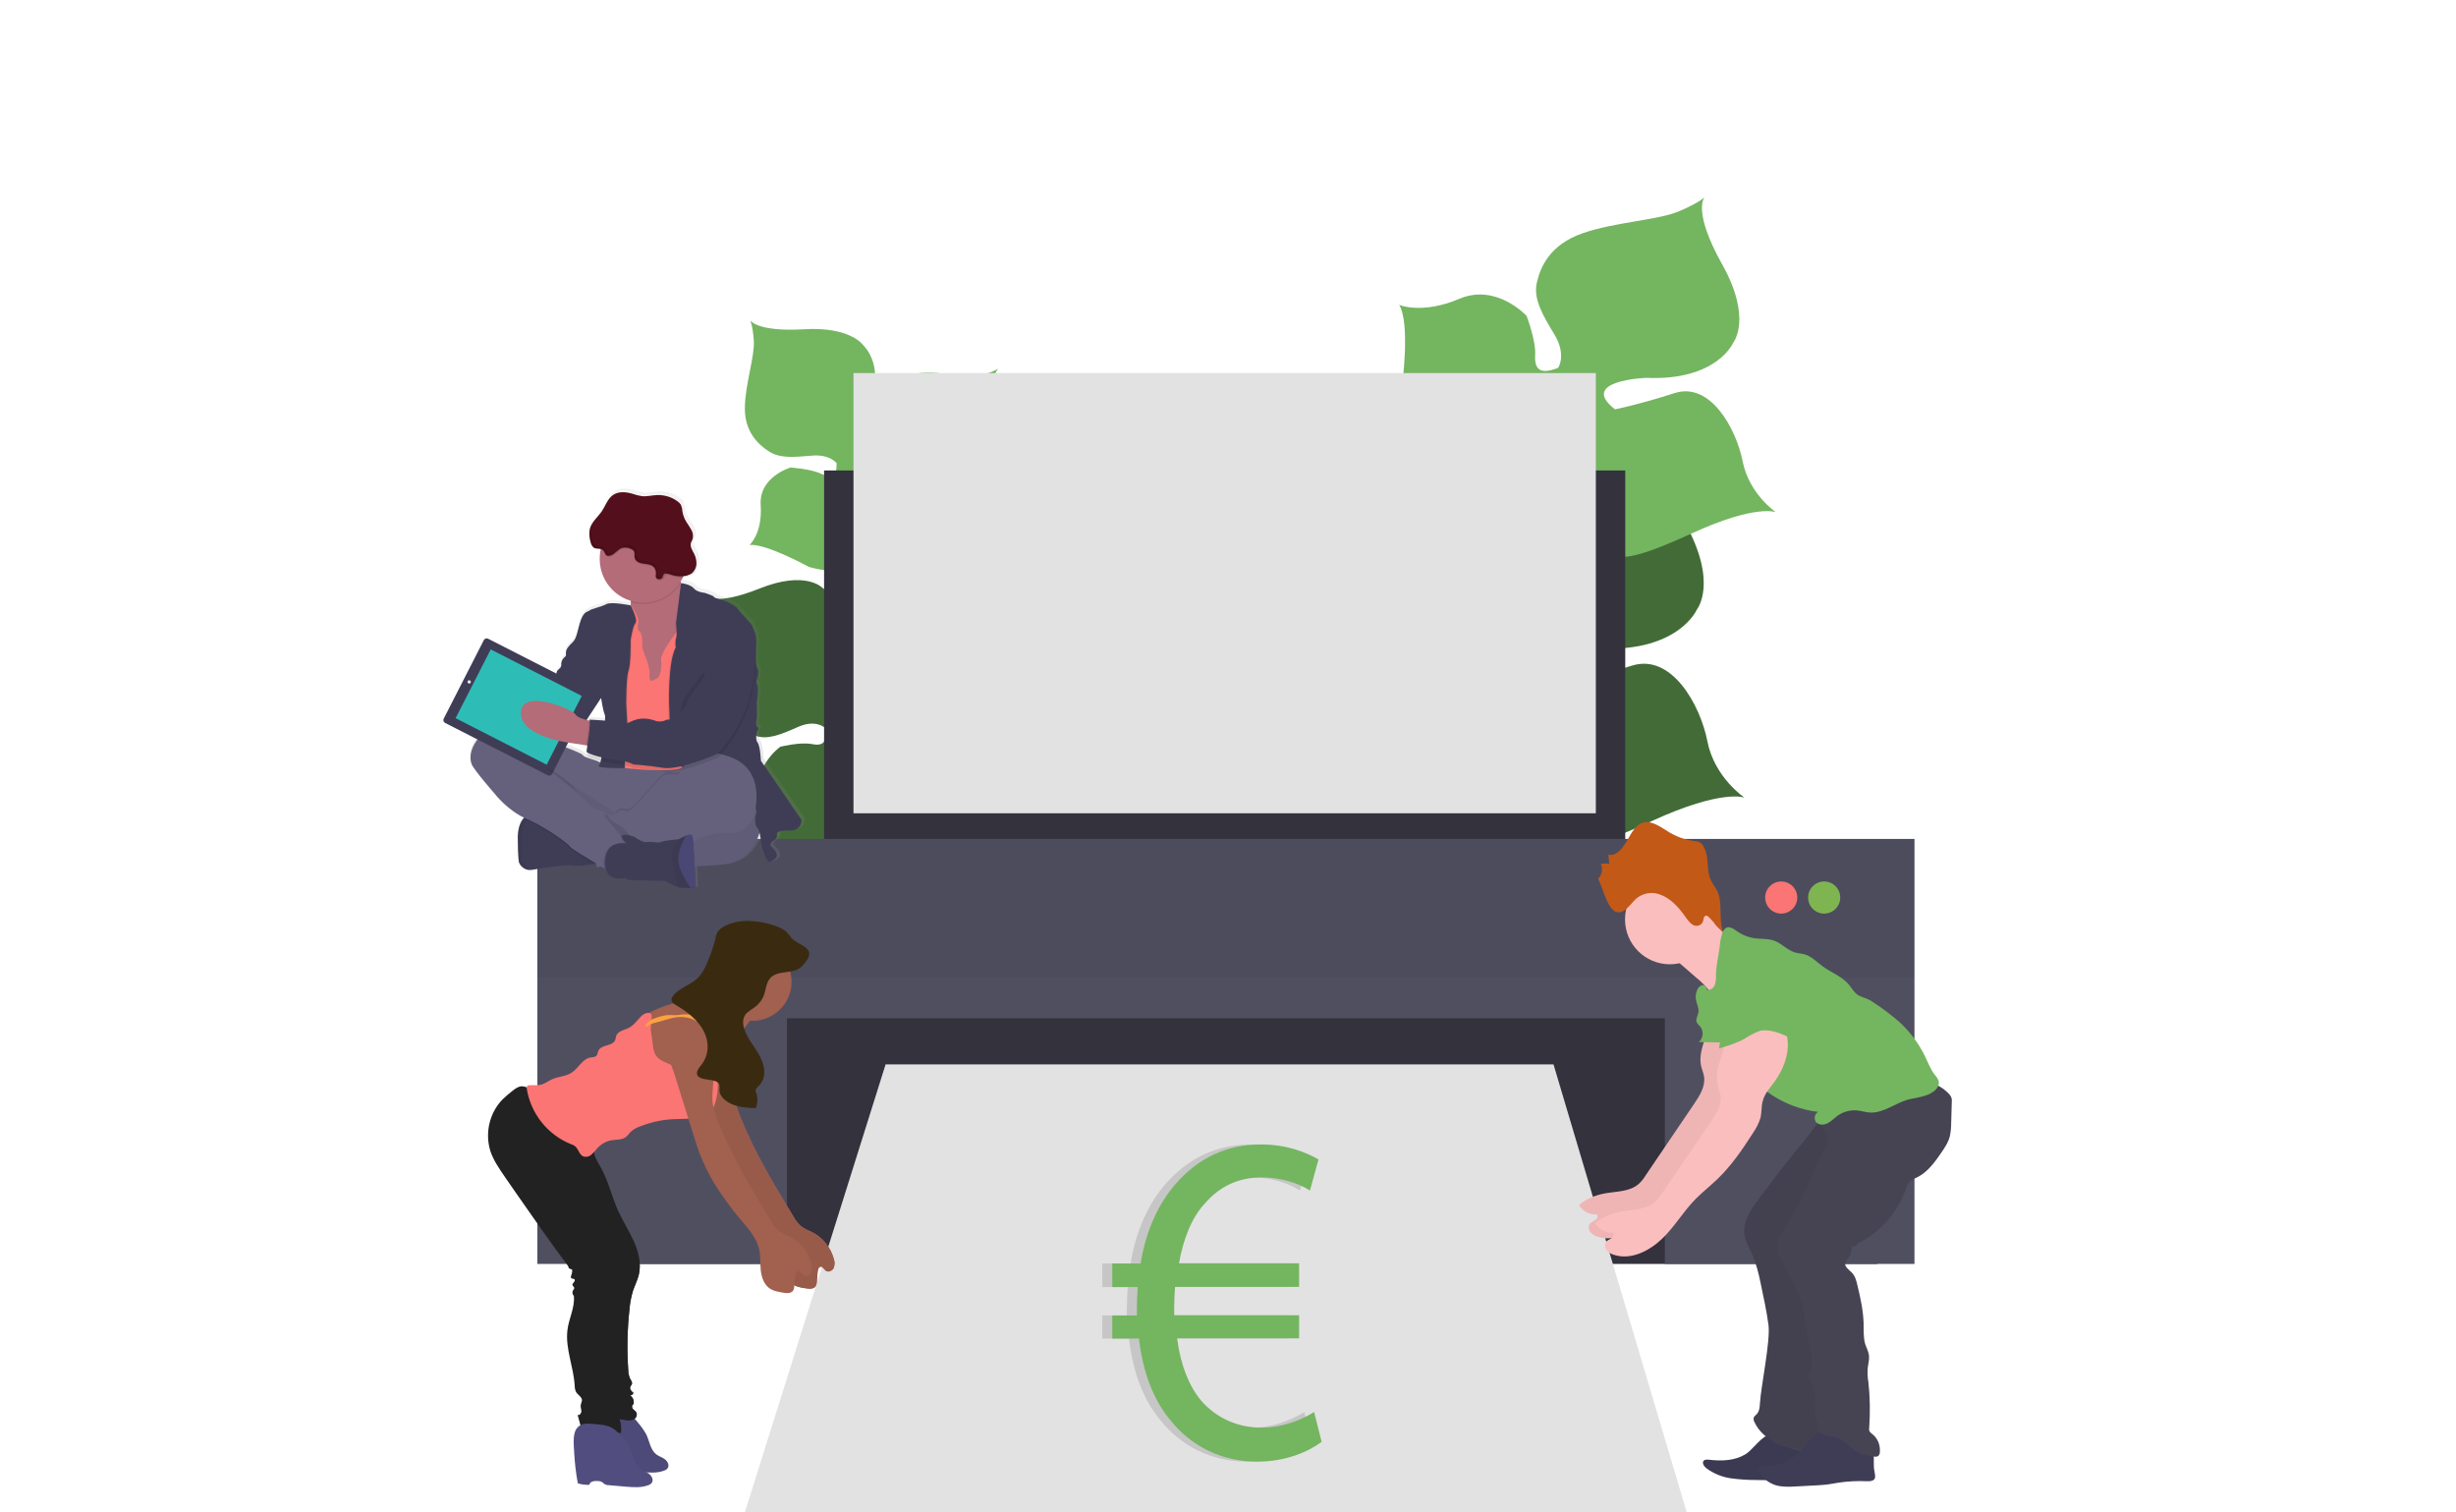<svg xmlns="http://www.w3.org/2000/svg" xmlns:xlink="http://www.w3.org/1999/xlink" id="Calque_1" x="0px" y="0px" viewBox="0 0 1177.8 725.2" style="enable-background:new 0 0 1177.8 725.2;" xml:space="preserve"><style type="text/css">	.st0{fill:#436B38;}	.st1{fill:#74B560;}	.st2{fill:#444053;}	.st3{fill:none;stroke:#444053;stroke-miterlimit:10;}	.st4{fill:#33323D;}	.st5{fill:#E2E2E2;}	.st6{fill:#504F60;}	.st7{opacity:0.1;fill:#33323D;enable-background:new    ;}	.st8{opacity:0.8;fill:#8CCF4D;enable-background:new    ;}	.st9{fill:#FA7573;}	.st10{fill:#FBBEBE;}	.st11{opacity:5.000000e-02;enable-background:new    ;}	.st12{fill:#3F3D56;}	.st13{fill:#464353;}	.st14{fill:#C35917;}	.st15{fill:url(#SVGID_1_);}	.st16{fill:#65617D;}	.st17{opacity:0.1;enable-background:new    ;}	.st18{fill:#B36C78;}	.st19{fill:#EE8E9E;}	.st20{fill:#2EBDB6;}	.st21{fill:#E6E8EC;}	.st22{fill:#530F1B;}	.st23{fill:#565387;}	.st24{opacity:0.1;}	.st25{fill:#A1616A;}	.st26{fill:#985B4A;}	.st27{fill:#514E7F;}	.st28{fill:#222222;}	.st29{fill:#A2604F;}	.st30{fill:#FAA23F;}	.st31{fill:#3A2B10;}	.st32{fill:#C6C6C6;}</style><path class="st0" d="M836.6,382.5c0,0-10.6-4.3-44.2,11.1s-37.9,13.5-46.6,11.2s-13.6-2.9-22.9-15.8c0,0-6.6-35.7-13-41.2 s-33.5,3.2-33.5,3.2s-32.5,7.5-38.7-36c0,0,4.4-32.7-1.6-42.8c0,0,12.1,5.2,32-3.2s35.9,9,35.9,9s5,13,4.5,20.8s2.7,10.7,12.2,6.9 c0,0,4.7-6.6-1.9-17.6c-6.6-11-11.3-19.1-9.5-27.7c1.8-8.5,7.2-20.4,24.2-26.3s40.2-7,51.3-11.7s13.9-7.7,13.9-7.7 s-6.8,6.9,9.3,35.9s5.8,41.6,5.8,41.6s-8.6,20.4-46.4,18.8c0,0-36.5,1.3-16.6,16.8c0,0,12.7-2.6,31.8-8.6s32.8,18.9,36.2,36.3 S836.6,382.5,836.6,382.5z"></path><path class="st0" d="M460.1,273.6c0,0-4,7.1,3.9,32.3c7.9,25.2,6.1,28,3.7,33.9s-3.3,9.3-13.2,14.8c0,0-25.8,1.4-30.3,5.5 c-4.5,4-0.8,24-0.8,24s2.3,23.6-29,24.1c0,0-22.7-6.1-30.4-2.7c0,0,4.8-8.1,0.6-22.9c-4.1-14.8,9.6-24.5,9.6-24.5s9.6-2.4,15.1-1.3 c5.4,1.1,7.8-0.9,6-8c0,0-4.3-3.9-12.6-0.2c-8.4,3.7-14.6,6.3-20.4,4.2c-5.9-2.1-13.7-6.9-16.4-19.5c-2.6-12.6-1.3-29.1-3.6-37.3 c-2.3-8.3-4.2-10.5-4.2-10.5s4.2,5.5,26.2-3.3s30-0.4,30-0.4s13.7,7.9,9.1,34.5c0,0-2.4,25.9,10.4,13.2c0,0-0.7-9.2-3.2-23.2 c-2.6-14,16.3-21.5,28.9-22.3C452,283,460.1,273.6,460.1,273.6z"></path><path class="st1" d="M851.6,245.6c0,0-9.5-3.9-39.9,10c-30.3,13.9-34.1,12.1-42,10.1s-12.2-2.6-20.6-14.2c0,0-5.9-32.2-11.7-37.2 s-30.2,2.8-30.2,2.8s-29.3,6.7-34.8-32.4c0,0,4-29.5-1.4-38.5c0,0,10.9,4.7,28.8-2.9c17.9-7.6,32.3,8.2,32.3,8.2s4.5,11.7,4.1,18.7 s2.4,9.6,11,6.2c0,0,4.2-6-1.7-15.9c-6-9.9-10.2-17.3-8.5-24.9c1.7-7.7,6.4-18.3,21.8-23.7s36.2-6.3,46.2-10.5s12.5-6.9,12.5-6.9 s-6.2,6.2,8.4,32.3s5.3,37.5,5.3,37.5s-7.7,18.4-41.8,16.9c0,0-32.8,1.2-14.9,15.1c0,0,11.5-2.3,28.6-7.8s29.5,17,32.6,32.7 S851.6,245.6,851.6,245.6z"></path><path class="st1" d="M478.7,176.8c0,0-5.3,4.9-3,28.2s0,25.2-3.5,29.5s-5.1,6.9-15.7,8.8c0,0-25-5.8-30.1-3.7s-5.7,19.9-5.7,19.9 S418,280,388,271.9c0,0-20.5-11.3-28.5-10.6c0,0,6.2-5.5,5.3-19.1c-0.9-13.6,14.3-18,14.3-18s9.7,0.6,14.7,3s7.6,1.4,7.4-5.1 c0,0-3.3-4.4-12-3.6c-8.8,0.8-15.2,1.3-20.4-2c-5.2-3.3-11.7-9.5-11.6-20.8s4.8-24.8,4.3-32.3s-1.8-9.9-1.8-9.9s2.9,5.7,25.8,4.4 c22.8-1.4,28.7,7.9,28.7,7.9s11.4,10.4,1.5,31.5c0,0-7.6,21.1,7.2,13.9c0,0,1.3-7.9,1.7-20.4c0.5-12.5,20.1-13.6,32.3-10.8 S478.7,176.8,478.7,176.8z"></path><path class="st2" d="M754.6,189.5l0.2,0.4c-20.4,25.5-21.7,65-21.8,65.3l-4.3-5C728.8,249.8,734.1,215.1,754.6,189.5z"></path><path class="st3" d="M764.3,251.7c0,0-11-23.1-1.2-38.1"></path><path class="st3" d="M742.3,179.2c0,0,0,21.2-5.8,22.8"></path><path class="st3" d="M695,206.7c0,0,23,2,33.6-9.9"></path><rect x="395.2" y="225.6" class="st4" width="384.2" height="193.9"></rect><rect x="275.5" y="478.4" class="st4" width="624.8" height="127.7"></rect><polygon class="st5" points="424.7,510.4 745,510.4 808.9,725.2 357.2,725.2 "></polygon><polygon class="st6" points="257.7,402.3 257.7,468.6 257.7,482.6 257.7,606.1 377.4,606.1 377.4,488.3 798.4,488.3 798.4,606.1  918.1,606.1 918.1,482.6 918.1,468.6 918.1,402.3 "></polygon><rect x="257.7" y="402.3" class="st7" width="660.4" height="66.3"></rect><circle class="st8" cx="874.8" cy="430.4" r="7.7"></circle><circle class="st9" cx="854.2" cy="430.4" r="7.7"></circle><rect x="409.3" y="178.9" class="st5" width="356" height="211.1"></rect><path class="st10" d="M819.4,487.1c0.8,8.2-5.4,16.1-3.6,24.1c0.4,1.7,1.1,3.3,1.4,5c0.7,4.8-2.1,9.2-4.8,13.2l-23.2,34.2 c-0.9,1.5-2,2.9-3.3,4.1c-4.5,4-11.1,3.5-16.9,4.7c-4.1,0.8-8,2.5-11.3,5c-0.3,0.2-0.4,0.7-0.2,1c2,2.7,5.1,4.2,8.4,4 c0.6,0.8,0,2-0.8,2.6c-1.2,0.9-3,1.1-3.2,3.2c-0.1,0.7,0.1,1.5,0.4,2.1c0.9,1.4,2.4,2.4,4.1,2.8c8,2.5,16.7-1.9,22.8-7.7 s10.3-13.3,16.2-19.3c3.3-3.3,7-6.2,10.4-9.4c6.7-6.4,12-14.2,17-22c1.7-2.3,2.9-4.8,3.7-7.5c0.6-2.7,0.3-5.5,1.1-8.1 c0.9-3.5,3.5-6.2,5.6-9.1c4.1-5.7,6.9-12.6,6.3-19.6s-4.9-13.9-11.5-16.3c-2-0.8-4.3-1-6.4-0.4c-2.7,0.8-4.7,3.1-6.5,5.2l-4.4,5.1 c-1.1,1.1-2,2.5-2.6,3.9c-0.6,1.5-0.2,3.2,0.9,4.3"></path><path class="st11" d="M819.4,487.1c0.8,8.2-5.4,16.1-3.6,24.1c0.4,1.7,1.1,3.3,1.4,5c0.7,4.8-2.1,9.2-4.8,13.2l-23.2,34.2 c-0.9,1.5-2,2.9-3.3,4.1c-4.5,4-11.1,3.5-16.9,4.7c-4.1,0.8-8,2.5-11.3,5c-0.3,0.2-0.4,0.7-0.2,1c2,2.7,5.1,4.2,8.4,4 c0.6,0.8,0,2-0.8,2.6c-1.2,0.9-3,1.1-3.2,3.2c-0.1,0.7,0.1,1.5,0.4,2.1c0.9,1.4,2.4,2.4,4.1,2.8c8,2.5,16.7-1.9,22.8-7.7 s10.3-13.3,16.2-19.3c3.3-3.3,7-6.2,10.4-9.4c6.7-6.4,12-14.2,17-22c1.7-2.3,2.9-4.8,3.7-7.5c0.6-2.7,0.3-5.5,1.1-8.1 c0.9-3.5,3.5-6.2,5.6-9.1c4.1-5.7,6.9-12.6,6.3-19.6s-4.9-13.9-11.5-16.3c-2-0.8-4.3-1-6.4-0.4c-2.7,0.8-4.7,3.1-6.5,5.2l-4.4,5.1 c-1.1,1.1-2,2.5-2.6,3.9c-0.6,1.5-0.2,3.2,0.9,4.3"></path><path class="st12" d="M837,697.4c-5.1,3.1-11.4,3.3-17.3,2.6c-1-0.1-2.1-0.2-2.7,0.5c-0.9,1.1,0.2,2.6,1.2,3.5 c3.5,2.6,7.6,4.3,11.9,4.9c3.8,0.5,7.7,0.8,11.6,0.8c10.6,0.2,21.3,0.4,31.8-1.2c0.6,0,1.2-0.2,1.7-0.5c0.7-0.5,1.1-1.2,1.3-2 c0.7-2.7-0.7-5.7-2.8-7.5s-4.8-3-7.4-4l-9.2-3.6c-2.2-0.8-5.6-3.1-8-2.9C844.9,688.2,840.7,695.2,837,697.4z"></path><path class="st11" d="M837,697.4c-5.1,3.1-11.4,3.3-17.3,2.6c-1-0.1-2.1-0.2-2.7,0.5c-0.9,1.1,0.2,2.6,1.2,3.5 c3.5,2.6,7.6,4.3,11.9,4.9c3.8,0.5,7.7,0.8,11.6,0.8c10.6,0.2,21.3,0.4,31.8-1.2c0.6,0,1.2-0.2,1.7-0.5c0.7-0.5,1.1-1.2,1.3-2 c0.7-2.7-0.7-5.7-2.8-7.5s-4.8-3-7.4-4l-9.2-3.6c-2.2-0.8-5.6-3.1-8-2.9C844.9,688.2,840.7,695.2,837,697.4z"></path><path class="st13" d="M843.5,574.9c-3.8,5.1-7.8,11-6.9,17.3c0.5,3.4,2.4,6.4,3.8,9.6c1.8,4.3,3,8.8,3.9,13.4 c1.4,6.7,2.9,13.4,3.8,20.2c1,7.7-3.7,29.9-4.1,37.6c-0.1,1.9-0.3,3.9-1.6,5.2c-0.5,0.5-1.2,1-1.4,1.7c-0.1,0.7,0,1.4,0.3,1.9 c2.2,4.9,6.6,8.5,11.5,10.6s16.9,5.7,22.2,5.8c0.7,0.1,1.4,0,2.1-0.3c0.7-0.4,1.3-1.1,1.6-1.8c3.9-7.4,0.2-33.6,0.2-41.9 c0-7,1.7-13.8,1.4-20.8c-0.2-5.6-1.7-11-2.3-16.6c-0.9-9.1,0.8-18.2,2.5-27.2c1.3-6.9,2.6-13.8,4.2-20.6c1-4.2,2.2-8.3,4.5-12 c1.8-2.9,4.3-5.3,6.3-8c5.7-7.5,8.3-17,7.1-26.4c-0.1-0.9-13.3,3.3-14.5,3.8c-4.7,2-9.1,4.8-12.9,8.3c-3,2.9-5.5,6.8-8.1,10 c-3.8,4.6-7.5,9.2-11.2,13.9C851.7,564.1,847.5,569.5,843.5,574.9z"></path><path class="st11" d="M843.5,574.6c-3.8,5.1-7.8,11-6.9,17.3c0.5,3.4,2.4,6.4,3.8,9.6c1.8,4.3,3,8.8,3.9,13.4 c1.4,6.7,2.9,13.4,3.8,20.2c1,7.7-3.7,29.9-4.1,37.6c-0.1,1.8-0.3,3.9-1.6,5.2c-0.5,0.5-1.2,1-1.4,1.7s0,1.4,0.3,2 c2.2,4.9,6.6,8.5,11.5,10.6s16.9,4,22.2,4.2c0.7,0.1,1.4,0,2.1-0.3c0.7-0.4,1.3-1.1,1.6-1.8c3.9-7.4,0.2-31.9,0.2-40.3 c0-7,1.7-13.8,1.4-20.8c-0.2-5.6-1.7-11-2.3-16.6c-0.9-9.1,0.8-18.2,2.5-27.2c1.3-6.9,2.6-13.8,4.2-20.6c1-4.2,2.2-8.3,4.5-12 c1.8-2.9,4.3-5.3,6.3-7.9c5.7-7.5,8.3-17,7.1-26.4c-0.1-0.9-13.3,3.3-14.5,3.8c-4.7,2-9.1,4.8-12.9,8.3c-3,2.9-5.5,6.8-8.1,10 c-3.8,4.6-7.5,9.2-11.2,13.9C851.6,563.8,847.5,569.2,843.5,574.6z"></path><circle class="st10" cx="800.8" cy="440.9" r="21.5"></circle><path class="st10" d="M820.2,440c4,6.4,10.5,10.9,17.9,12.5l-1.6,5.9c-2.8,10.1-6,20.8-13.8,27.9c0.8-3.4-0.2-7.1-2.2-10.1 c-2.1-2.9-4.5-5.4-7.3-7.6l-12.4-10.8c-0.4-0.3-0.7-0.6-0.9-1c-0.3-0.8-0.3-1.6,0-2.4c1.6-4.9,6.1-8,9.7-11.3 c1.8-1.7,3.5-3.6,4.9-5.7C817,433.8,818.5,437.3,820.2,440z"></path><path class="st14" d="M771.8,414.5l-0.5-4.7c3.3,1,6.4-2.4,8.5-5.9s4-7.7,7.3-9.1c3.9-1.8,8.1,1,11.8,3.3c4.2,2.8,8.8,4.6,13.6,5.2 c0.8,0,1.5,0.2,2.2,0.4c2.4,1,3.6,4.7,4,8c0.4,3.4,0.3,6.9,1.5,9.8c0.9,2.2,2.5,3.9,3.5,6.1c2.6,5.9,0.2,14.1,2.9,19.9l-6.8-7.4 c-0.6-0.7-1.5-1.4-2.2-0.8s-0.6,1.4-0.8,2.2c-0.6,2.3-3,3-4.8,2.1c-1.7-0.9-3-2.9-4.3-4.7c-3-4.2-6.6-7.9-10.8-9.6 c-3.7-1.7-7.8-1.4-11.3,0.9c-3.1,2.1-5.4,7.1-9.2,7.3c-5.3,0.3-7.5-11.5-10-16.1c1.8-1.7,2.4-4.7,1.3-7.2 C768.3,414.3,771.7,413.7,771.8,414.5z"></path><path class="st12" d="M862.1,697.2c-4.3,3.8-9.8,5.9-15.5,5.8c-1.5,0-3.5,0.3-3.5,1.7c0,0.4,0.2,0.8,0.4,1.2c1.8,3,4.7,5.2,8,6.3 c3.1,0.9,6.4,0.8,9.7,0.6l9.5-0.5c1.8-0.1,3.6-0.2,5.3-0.4s3.7-0.6,5.6-0.9c4.6-0.7,9.2-0.9,13.8-0.7c1.2,0,2.6,0,3.4-0.9 s0.3-2.6,0.1-3.9c-0.6-2.7,0-5.6-0.5-8.4c-0.9-4.8-5.1-8.5-9.6-10.3c-4.2-1.6-11.8-3.5-15.8-0.8C868.6,689,866,693.7,862.1,697.2z"></path><path class="st13" d="M871.5,535.6c0.8,4,4.7,7,4.8,11c0.1,3.2-2.2,6-3.9,8.8c-1.6,2.9-2.9,5.9-4,9c-3.2,8.1-7.1,15.8-11.7,23.2 c-2.2,3.5-4.7,7.3-4.2,11.5c0.3,1.9,1,3.8,2,5.5l6.7,13.2c1.5,2.6,2.6,5.4,3.4,8.3c0.6,2.5,0.6,5.1,1,7.7c1,8.1,4.8,16.3,2.6,24.1 c-0.2,0.7-0.9,1.5-1.4,1c2.2,4.1,4,8.2,3.8,12.9c-0.1,2.4-0.8,5,0.1,7.3c0.5,0.9,0.9,1.9,1,2.9c0,0.7-0.3,1.3-0.4,2 c-0.2,1.9,1.5,3.4,3.3,4s3.7,0.5,5.5,1.1c3.5,1,5.9,4,8.9,6.1s6.6,3.2,10.2,3.3c0.5,0.1,1,0,1.5-0.3c0.5-0.5,0.8-1.1,0.8-1.8 c0.3-3.4-1-6.7-3.7-8.8c-0.6-0.4-1-0.8-1.3-1.4c-0.2-0.5-0.2-1.1-0.1-1.6c0.5-7.3,0.4-14.6-0.4-21.8c-0.4-2.3-0.5-4.6-0.3-6.9 c0.2-1.9,0.8-3.8,0.6-5.8s-1.2-3.7-1.8-5.5c-1-3.3-0.7-6.8-0.8-10.3c-0.2-6-1.5-11.9-2.9-17.7c-0.5-2.3-1.1-4.7-2.8-6.4 c-1.4-1.4-3.6-2.8-3.1-4.8c0.3-0.7,0.7-1.4,1.3-1.9c1.3-1.6,1.9-3.7,1.6-5.8c1.2,0.3,2.5-0.3,3-1.4c10.8-5.1,19.5-15.3,23.4-26.6 c0.2-0.8,0.6-1.6,1-2.4c1-1.4,2.7-2,4.3-2.8c4.8-2.4,8.2-7,11.3-11.5c1.8-2.6,3.6-5.3,4.3-8.3c0.4-2,0.6-4,0.6-6l0.3-10.4 c0.1-0.7,0-1.4-0.2-2c-0.3-0.6-0.6-1.2-1.1-1.7c-2.9-3.1-6.8-5.2-11-6c-2.8-0.5-5.7-0.4-8.6-0.7c-5.6-0.5-11.1-2.2-16.6-1.8 c-8.8,0.6-16.5,6.7-20.7,14.5C876.1,533.2,874.6,535.6,871.5,535.6z"></path><path class="st1" d="M822.9,467.8c0.1,1.6-0.1,3.2-0.6,4.7c-0.7,1.5-2.4,2.6-3.9,2c0.5-1-0.8-2.2-1.9-2.1c-1.1,0.2-2,1-2.5,2.1 c-0.7,1.5-1,3.2-0.7,4.8c0.3,2,1.5,4,1.2,6c-0.2,1.7-1.5,3.4-0.8,5c0.4,0.7,1,1.4,1.6,1.9c1.8,2.2,1.6,5.5-0.6,7.5l16.8,0.3 c-0.6,2.8,0.6,5.7,2.1,8.2c8.2,13.9,22.4,23.1,38.3,25c-1.6,0.9-2.1,3-1.2,4.6c0.1,0.2,0.2,0.4,0.4,0.5c1.4,1.3,3.7,1.2,5.4,0.3 s3.1-2.3,4.6-3.5c2.8-2,6.1-2.9,9.5-2.6c2.1,0.2,4.1,0.9,6.2,1c6.2,0.3,11.6-4.1,17.5-6c4.4-1.3,9.3-1.3,13-4.1 c1.6-1.2,2.9-3.1,2.4-5c-0.4-1.1-1-2.1-1.8-2.9c-2.1-2.7-3.3-6-4.8-9.1c-3-6.1-7.1-11.6-12.1-16.2c-3.8-3.3-7.8-6.4-12-9.1 c-1-0.8-2.1-1.4-3.3-2c-1.5-0.5-3-1.1-4.5-1.8c-2-1.2-3.1-3.4-4.6-5.2c-3.3-3.9-8.4-5.7-12.5-8.7c-2.8-2-5.2-4.7-8.5-5.7 c-1.6-0.5-3.3-0.5-4.9-1c-3.6-1.1-6.3-4.3-9.8-5.6c-2.8-1-5.9-0.8-8.9-1.1c-3.3-0.4-6.4-1.6-9.1-3.5c-0.9-0.7-1.9-1.3-3-1.7 c-4.5-1.4-4.9,7-5.3,9.9C824,459.2,822.9,463.5,822.9,467.8z"></path><path class="st10" d="M827.3,495.9c0.8,8.2-5.4,16.1-3.6,24.1c0.4,1.7,1.1,3.3,1.4,5c0.8,4.8-2.1,9.2-4.8,13.2L797,572.3 c-0.9,1.5-2,2.9-3.3,4.1c-4.5,4-11.1,3.5-16.9,4.7c-4.1,0.8-8,2.5-11.3,5c-0.3,0.2-0.4,0.7-0.2,1c1.9,2.7,5.1,4.2,8.4,4 c0.6,0.8,0,2-0.8,2.6c-1.2,0.9-3,1.1-3.2,3.2c-0.1,0.7,0.1,1.5,0.4,2.1c0.9,1.4,2.4,2.4,4.1,2.8c8,2.5,16.7-1.9,22.8-7.7 s10.3-13.3,16.3-19.3c3.3-3.3,7-6.2,10.3-9.4c6.7-6.4,12-14.2,17-22c1.6-2.3,2.9-4.8,3.7-7.5c0.6-2.7,0.3-5.5,1.1-8.1 c0.9-3.5,3.5-6.2,5.6-9.1c4.1-5.7,6.9-12.6,6.3-19.6s-4.9-13.9-11.5-16.3c-2-0.8-4.3-1-6.4-0.4c-2.7,0.8-4.7,3.1-6.5,5.2l-4.4,5.1 c-1.1,1.1-2,2.5-2.6,3.9c-0.6,1.5-0.2,3.2,0.9,4.3"></path><path class="st1" d="M839,462.4c-3.1,0.2-6.4,0.5-8.6,2.7c-0.9,1-1.6,2.1-2.2,3.4c-2.1,4.3-4.1,8.7-4.3,13.5 c-0.1,3.8,1,7.5,1.5,11.3c0.5,3.1-0.7,6.3-1,9.5c3.8-1.2,8.8-2.7,12.2-4.7c2.3-1.5,4.6-2.7,7.2-3.7c3.7-1.2,9.8,0.9,13.2,2.6 c0.2-2.4-1.6-6.7-1.4-9.1c0-1,0.2-2,0.5-3c0.5-1,1.1-2,1.8-2.9c2.7-4.4,2.3-10.1-1.1-14c-3.1-3.5-7.9-4.8-12.5-5.3 c-2.9-0.3-5.8-0.4-8.7-0.3"></path><linearGradient id="SVGID_1_" gradientUnits="userSpaceOnUse" x1="316.863" y1="-13.579" x2="316.863" y2="-204.419" gradientTransform="matrix(1 0 0 1 -11.09 438.58)">	<stop offset="0" style="stop-color:#808080;stop-opacity:0.25"></stop>	<stop offset="0.54" style="stop-color:#808080;stop-opacity:0.12"></stop>	<stop offset="1" style="stop-color:#808080;stop-opacity:0.1"></stop></linearGradient><path class="st15" d="M386,392.4l-19.7-28.6c0,0-0.4-7.1-1.7-8.7s-0.3-5.3-0.3-5.3s1.4-2,0.2-2.2c-1.2-0.2-0.2-4.7-0.2-4.7l-0.1-7.2 c0,0,1.1-6.9,0.2-8.5c-0.6-0.9-0.5-2.1,0.1-3c0,0,1.1-4,0-5s-0.8-7.2-0.6-12c0.3-4.9-1.9-7.6-1.9-8.4s-7.3-7.9-7.3-8.6 c0-0.6-4.6-3.3-7.4-4s-4.1-1.3-4-1.7s-4.3-1.8-4.3-1.8s-3.9-0.3-5.4-2.2s-6-2.5-6.1-2.5l-0.1-0.4c0-0.1,0-0.3-0.1-0.4 c0.4-0.6,0.7-1.2,1-1.8l0.3-0.6c1.6,0,3.2-0.5,4.5-1.4c1.3-1.1,2.1-2.7,2.2-4.4c0.1-1.7-0.3-3.4-1.1-4.9c-0.8-1.7-2-3.4-1.6-5.2 c0.2-0.8,0.6-1.5,0.9-2.2c0.4-1.5,0.1-3-0.7-4.4c-0.7-1.3-1.7-2.5-2.5-3.8c-1-1.7-1.7-3.5-2-5.4c-0.1-1-0.3-2-0.7-2.9 c-0.4-0.7-1-1.2-1.6-1.6c-2.9-2.1-6.4-3.1-9.9-3c-2.5,0.1-5,0.8-7.5,0.5c-1.5-0.3-3-0.6-4.4-1.1c-3.1-0.9-6.7-1.3-9.4,0.5 s-3.8,5.2-5.6,8c-1.6,2.4-4,4.4-5.2,7v-0.1c-0.3,0.6-0.5,1.2-0.7,1.9c-0.3,2-0.2,4.1,0.4,6.1c0.1,1.1,0.7,2,1.5,2.7 c0.9,0.6,2.2,0.5,3.2,0.6l-0.1,0.5c-2.2,10.7,4.1,21.4,14.6,24.5c0,0.2,0,0.4,0,0.6c0,0.5,0,1.1-0.1,1.6l0,0c0,0-9.3-1.9-11.8-0.6 s-7.4,2.3-8.1,3s-2.6,0.2-4.2,4.5s-1.8,8.7-4,10.8c-2.2,2-3.2,3.4-3.3,4.9c-0.1,1.5,0.3,1.8-0.5,2.3s-2,2.4-1.7,3.1 c0.3,1-0.1,2.1-1,2.8c-0.9,0.6-1.4,1.7-1.3,2.8c0,0-0.6,2-1.9,2.5s-2.1,3.5-2.1,3.5L259,333l-8.3-9.2c-1.3-1.4-3.5-1.5-4.9-0.2 l-4.1,3.7c-1.6,0.4-3,1.2-4.1,2.4c-0.9,0.9-1.6,2-2.1,3.1l-2.2,2c-1.4,1.8-1.7,4.2-0.6,6.2l5.3,5.9l0,0c-1.9,0.2-3.7,0.9-5.1,2.1 c-7.9,7-8,13.4-6.8,16.4s11.2,14.2,11.2,14.2s5.8,7.6,14.3,11.6l0,0l-0.1,0.1c-0.2,0.2-0.3,0.4-0.5,0.6l-0.1,0.2l-0.1,0.2l-0.1,0.2 c0,0.1-0.1,0.1-0.1,0.2l-0.2,0.3c0,0.1-0.1,0.1-0.1,0.2c-0.1,0.1-0.1,0.2-0.2,0.4c0,0,0,0.1-0.1,0.1c-0.1,0.2-0.2,0.3-0.2,0.5 l-0.1,0.2c0,0.1-0.1,0.2-0.1,0.4c0,0.1-0.1,0.2-0.1,0.2l-0.1,0.4c0,0.1-0.1,0.2-0.1,0.3c0,0.1-0.1,0.3-0.1,0.4s0,0.2-0.1,0.2 c0,0.1-0.1,0.4-0.1,0.7c0,0.1,0,0.2,0,0.3c0,0.1,0,0.3-0.1,0.5c0,0.2,0,0.2,0,0.3l-0.1,0.5v0.4c0,0.2,0,0.3,0,0.5s0,0.2,0,0.3 c0,0.3,0,0.6,0,0.9c-0.2,10.8,0.5,12.3,0.5,12.3c0.8,2,2.7,3.4,4.9,3.7c0.5,0,1.1,0,1.6-0.1c4.8-0.8,16-2.8,20-2 c2.4,0.4,6.8-0.2,9.9-0.8l0.8-0.2l0.6,1.8l1.8-0.5l1.5,0.9l1,0.6c1.8,6.2,9.2,4.1,9.2,4.1l1.8,1l17.8,0.5c2,1.2,4.1,2.2,6.3,3 c0.3,0.1,0.6,0.2,0.9,0.2c1.7,0.1,3.3,0.2,5,0.1c1.4,0,2.4-0.1,2.4-0.1s-0.2-4.8-0.4-10.2c5.5-0.1,11-0.6,16.5-1.4 c9.5-1.7,13.5-10.3,14.9-14.9c0.4,1.9,0.7,3.8,0.9,5.7c0.4,1.7,0.9,3.4,1.5,5c0.5,1.3,1.2,2.5,2,3.7c7-2.4,2.8-6,1.3-7.5 s1-2.9,1-2.9s1.9-1.3,1.8-2.5s-0.3-2.5,6-2.4C386.4,397.6,386,392.4,386,392.4z M288.7,333.7c0.1,0.5,1,6.2,1.7,7.7 c0.2,1,0.3,2,0.2,3c-3.7-0.3-7.6-0.5-7.6-0.5c0.1,0.1,0.2,0.3,0.2,0.5l-0.6-0.1l-0.8-0.2L288.7,333.7L288.7,333.7z M275.1,355.2 l6.4,1l0.5,0.1c-0.2,1-0.3,2-0.3,3c0,0.1,0.1,0.2,0.4,0.3c-0.1,0.5-0.1,1-0.1,1.5c0.1,0.5,3.1,1.6,6.5,2.5c0,0.2-0.1,0.4-0.1,0.5 l0,0c-3-1.6-7.8-2.3-8.4-3.5s-16.9-6.9-16.9-6.9l-1.6-0.8l4.3,0.8l1.2-0.1C269.7,354.4,272.4,354.9,275.1,355.2z"></path><path class="st16" d="M365,396.4c0,0-2.5,15.4-15.5,17.7c-13,2.3-56.3,1.8-56.3,1.8s-24.8-3.6-33.7-24.5c-8.9-20.9-14.7-29.2-7-29.6 c7.7-0.4,49.1,14,51.4,14.2C306.3,376.2,367.3,344.2,365,396.4z"></path><path class="st11" d="M365,396.4c0,0-2.5,15.4-15.5,17.7c-13,2.3-56.3,1.8-56.3,1.8s-24.8-3.6-33.7-24.5c-8.9-20.9-14.7-29.2-7-29.6 c7.7-0.4,49.1,14,51.4,14.2C306.3,376.2,367.3,344.2,365,396.4z"></path><path class="st12" d="M248.9,413.6c0.8,2,2.7,3.4,4.8,3.6c0.5,0,1.1,0,1.6-0.1c4.8-0.8,15.9-2.7,19.8-2c2.4,0.4,6.7-0.2,9.8-0.8 c2.1-0.4,3.6-0.8,3.6-0.8s-3.7-12.2-4.1-12.5c-0.4-0.4-16.5-10-16.5-10l-12.7-0.9l0,0c-1.7,0.3-3.2,1.2-4.3,2.5 c-1.3,1.6-2.5,4.3-2.6,8.6C248.3,412,248.9,413.6,248.9,413.6z"></path><path class="st11" d="M248.9,413.6c0.8,2,2.7,3.4,4.8,3.6c-1.2-1.6-2.4-3.3-3.4-5l0.1-8.9c-0.5-4.9,1.3-9.8,5-13.1l0,0 c0,0-6.7,0.5-6.9,11.1S248.9,413.6,248.9,413.6z"></path><path class="st17" d="M303.8,394.2l11.8-9.2l18.5-18.3l-5-0.2c-0.8,0.5-2.9,2-2.9,3.8c-0.1,2.2-5,0.2-7.6,1.4 c-2.6,1.3-15.1,17.3-17.3,17.2s-3.9-1.1-4.9,0.5l-0.1,0.1L303.8,394.2z"></path><path class="st17" d="M251,392.7c0.4,0.2,0.9,0.4,1.3,0.6c9,3.8,20,11.9,20.8,13.3c0.5,0.9,6.9,4.8,11.9,7.7 c2.1-0.4,3.6-0.8,3.6-0.8s-3.7-12.2-4.1-12.5c-0.4-0.4-16.5-10-16.5-10l-12.7-0.9l0,0C253.6,390.4,252.1,391.3,251,392.7z"></path><path class="st16" d="M226.2,366.5c1.2,2.9,11.1,14.2,11.1,14.2s6.3,8.2,15.3,12s20,11.9,20.8,13.3c0.5,0.9,7.7,5.2,12.7,8.2 l1.1,0.7l2.5,1.5l1.3,0.8c0,0,3.1-2.5,6.1-4.9c3-2.5,6-4.9,6-5s1.3-3.4,1-3.6s-0.8-1.4-1.9-2.8c-1.2-1.6-2.8-2.9-4.6-3.8 c-2.7-1.4-4.8-3.6-6-6.3c0,0-0.4-0.3-1-0.7c-1.2-0.9-2.6-1.5-4.1-1.8c-2-0.2-5.8-4.4-5.8-4.4c-1.5-1-2.7-2.2-3.6-3.7 c-1-2-15.1-11.7-16.4-12.6l34.3,22.1l8.2,5.3l11.8-9.2l18.5-18.3l-6.1-0.3c-9-0.4-25-1-27-0.5c-1.6,0.4-3.3,0.5-5,0.3 c0,0-4.6,0.2-7.6-1.4s-7.8-2.3-8.3-3.5s-16.7-6.8-16.7-6.8s-22-11.7-29.9-4.8S225,363.6,226.2,366.5z"></path><path class="st18" d="M297.1,299.5l2.8,9.4l3.7,21.2L317,331l3.8-6.4l3.9-6.4c0,0,2.4-8.6,4.2-16.8c1.5-7.3,2.5-14.5,0.9-15.2 c-1.5-0.7-2.5-3.2-3.1-5.8c-0.1-0.3-0.1-0.7-0.2-1c-0.4-2.2-0.7-4.5-0.9-6.8c0,0-28.1-1.5-24.2,10.1c0.7,2,1.1,4.1,1.1,6.2 c0,0.5,0,1.1-0.1,1.6C302,294,300.1,297.3,297.1,299.5z"></path><path class="st9" d="M291.3,297.9l1,16l2.3,13.6l2.6,6.3l2.3,34.5c0,0,22,2.5,27.4,0c0.4-0.2,0.7-0.4,1-0.8 c6.5-9.8,4.4-38.1,4.4-38.1l2.5-18.3l-1.6-9.5l-4-0.4l-3.1-0.3c0,0-0.7,0.8-1.7,2.2c-2.7,3.6-7.7,10.6-7.4,13.5 c0.5,4-0.5,8.1-2.1,8.8c-1.6,0.6-2.8,1.7-3.1,0.6c-0.4-0.9-0.5-1.9-0.3-2.9c0.3-1.6-1.2-6.3-1.2-6.3s-2.5-5.6-2.3-7.9 s-0.3-5.1-1-5.8s-1.7-1.3-0.9-4.2c0.8-2.9-3.6-8.6-3.6-8.6L291.3,297.9z"></path><path class="st17" d="M320.4,337.8l0.9,27.3l5.3,2.9c0.4-0.2,0.7-0.4,1-0.8c6.5-9.8,4.4-38.1,4.4-38.1l2.5-18.3l-1.6-9.5l-4-0.4 c1.5-7.3,2.5-14.4,0.9-15.2c-1.5-0.7-2.5-3.2-3.1-5.8l0,0l-2.9,19.3c0,0,0.2,1.7,0.3,3.5c0.1,1.1,0,2.3-0.2,3.4 c-0.4,1.5-0.4,3.1-0.2,4.6c-1.6,2.9-2.5,8.3-2.9,13.5C320.2,331.3,320.4,337.8,320.4,337.8z"></path><path class="st12" d="M326.6,279.6c0,0,4.6,0.6,6.1,2.5s5.3,2.2,5.3,2.2s4.4,1.5,4.3,1.8c-0.1,0.4,1.3,0.9,4,1.6s7.3,3.4,7.3,4 s7.2,7.8,7.2,8.5s2.2,3.5,1.9,8.3c-0.3,4.8-0.5,11,0.5,12s0,4.9,0,4.9c-0.6,0.9-0.6,2-0.1,2.9c0.9,1.6-0.2,8.5-0.2,8.5l0.1,7.1 c0,0-1,4.5,0.2,4.7s-0.2,2.2-0.2,2.2s-1,3.6,0.3,5.3c1.3,1.6,1.6,8.7,1.6,8.7l19.5,28.4c0,0,0.3,5.2-5.9,5.1 c-6.2-0.1-6.1,1.2-5.9,2.4s-1.7,2.5-1.7,2.5s-2.5,1.3-1,2.8s5.7,5.1-1.3,7.5c-0.8-1.1-1.5-2.4-2-3.7c-0.6-1.6-1.1-3.3-1.5-4.9 c0,0-0.6-7-1.9-7.9s-1.1-5.3-1.1-5.3s1.8-3.6-0.7-5s-39.6-22-39.6-22l-0.9-27.3c0,0-0.6-20.2,3.2-27c-0.3-1.5-0.2-3.1,0.2-4.6 c0.6-1.6-0.1-6.9-0.1-6.9L326.6,279.6z"></path><path class="st17" d="M302.7,290.6c0,0-9.2-1.9-11.6-0.6s-7.3,2.3-8,3s-2.5,0.2-4.2,4.5s-1.8,8.7-3.9,10.7s-3.2,3.4-3.3,4.8 c-0.1,1.5,0.3,1.8-0.5,2.3s-2,2.4-1.6,3.1s19,16.8,19,16.8s0.9,6.1,1.7,7.7c0.8,1.5-0.9,22.9-2.7,24.4s12.3,1.3,12.3,1.3 s0.6-14,1.2-14.8s-0.4-15.7-0.4-15.7s-0.1-12.8,1.1-16.2s1-14.6,1-14.6s1-6.7,2.3-8.3S302.7,290.6,302.7,290.6z"></path><path class="st12" d="M302.4,290.3c0,0-9.2-1.9-11.6-0.6s-7.3,2.3-8,3s-2.6,0.2-4.2,4.5s-1.8,8.7-3.9,10.7s-3.2,3.4-3.3,4.8 c-0.1,1.5,0.3,1.8-0.5,2.3s-2,2.4-1.6,3.1s19,16.8,19,16.8s0.9,6.1,1.7,7.7c0.8,1.5-0.9,22.9-2.8,24.4s12.3,1.3,12.3,1.3 s0.6-14,1.2-14.8s-0.4-15.7-0.4-15.7s-0.1-12.8,1.1-16.2s1-14.6,1-14.6s1-6.7,2.3-8.3S302.4,290.3,302.4,290.3z"></path><path class="st17" d="M301.5,282.6c0.7,2,1.1,4.1,1.1,6.2c9.2,2.7,19.1-1.2,24-9.5c-0.4-2.2-0.7-4.5-0.9-6.8 C325.6,272.4,297.5,271,301.5,282.6z"></path><path class="st18" d="M287.6,268.1c0,11.6,9.4,20.9,20.9,20.9s20.9-9.4,20.9-20.9s-9.4-20.9-20.9-20.9c-9.9,0-18.4,6.9-20.5,16.6 C287.7,265.2,287.6,266.7,287.6,268.1z"></path><path class="st12" d="M274.1,316.6l-5,1.5c0.3,1-0.1,2.1-1,2.7s-1.4,1.7-1.3,2.7c0,0-0.5,2-1.8,2.5s-2.1,3.5-2.1,3.5l-4.2,4.8 c0,0-1.6,1.3-1.3,1.9s-1.6,0.8-1.6,0.8l1,16.3l8.7,1.6l5.4-0.5l4.4-1.6l3.8-2.3l1.7-4.5l7.7-11.7L274.1,316.6z"></path><path class="st19" d="M257.1,338.4c0,0-11.1-16.1-19.5-7.4c-8.3,8.7,3.4,22.8,6.1,22.3c2.7-0.5,15.8-1.2,15.8-1.2L257.1,338.4z"></path><path class="st12" d="M234.1,306.3l49.2,25.1c0.8,0.4,1.1,1.3,0.7,2.1l-19.2,37.6c-0.4,0.8-1.3,1.1-2.1,0.7l-49.2-25.1 c-0.8-0.4-1.1-1.3-0.7-2.1L232,307C232.4,306.2,233.3,305.9,234.1,306.3z"></path><rect x="230" y="314.5" transform="matrix(0.455 -0.891 0.891 0.455 -166.375 406.222)" class="st20" width="37" height="49"></rect><circle class="st21" cx="225" cy="327" r="0.8"></circle><circle class="st21" cx="272.2" cy="351.2" r="1.3"></circle><path class="st18" d="M249.8,341.8c-0.1,12.1,24.8,14.6,24.8,14.6l6.4,1l2.9,0.5l1.2-11.8c0,0-1.3-0.2-2.9-0.6 c-2.4-0.6-5.5-1.5-6.2-2.9C274.9,340.3,249.9,329.7,249.8,341.8z"></path><path class="st17" d="M288,263.8c0.6,0,1.1,0.3,1.5,0.7c0.7,0.8,0.7,2.1,1.7,2.5c0.3,0.1,0.7,0.2,1.1,0.1c2.4-0.3,3.8-3.1,6.2-3.8 c1.4-0.3,2.8-0.2,4.1,0.4c0.5,0.2,1,0.5,1.4,0.9c0.8,1,0.2,2.5,0.6,3.7c0.5,1.7,2.5,2.4,4.3,2.6s3.7,0.3,4.9,1.7 c0.8,1,1.1,2.3,0.9,3.5c-0.1,0.4-0.1,0.9,0,1.3c0.5,1.4,2.9,1.2,3.5,0.1c0.5-0.8,0.3-1.4,1.4-1.7c0.8-0.1,1.5,0.1,2.2,0.4 c1.9,0.6,3.8,0.9,5.8,0.9c4.9-10.5,0.4-22.9-10.1-27.8s-22.9-0.4-27.8,10.1C288.9,260.7,288.4,262.2,288,263.8L288,263.8z"></path><path class="st22" d="M314.5,276.8c-0.1-0.4-0.1-0.9,0-1.3c0.2-1.2-0.1-2.5-0.9-3.5c-1.2-1.3-3.1-1.5-4.9-1.7s-3.8-0.9-4.3-2.6 c-0.4-1.2,0.2-2.7-0.6-3.7c-0.4-0.4-0.8-0.7-1.4-0.9c-1.3-0.6-2.7-0.7-4.1-0.4c-2.3,0.8-3.7,3.5-6.2,3.8c-0.4,0.1-0.7,0-1.1-0.1 c-0.9-0.5-1-1.8-1.7-2.5c-1.1-1.2-3.2-0.4-4.6-1.3c-0.8-0.7-1.3-1.7-1.5-2.7c-0.6-2-0.7-4-0.4-6.1c0.8-3.4,3.8-5.7,5.8-8.6 c1.8-2.7,2.8-6.1,5.5-7.9s6.2-1.4,9.3-0.5c1.4,0.5,2.9,0.9,4.3,1.1c2.5,0.3,5-0.4,7.4-0.5c3.5-0.1,7,0.9,9.8,3 c0.6,0.4,1.2,1,1.6,1.6c0.4,0.9,0.7,1.9,0.7,2.9c0.3,1.9,0.9,3.7,1.9,5.3c0.8,1.3,1.7,2.5,2.4,3.8c0.8,1.3,1,2.9,0.7,4.3 c-0.2,0.8-0.7,1.4-0.9,2.2c-0.4,1.8,0.8,3.5,1.6,5.1c0.8,1.5,1.1,3.2,1.1,4.9c-0.1,1.7-0.9,3.3-2.2,4.4c-1.4,0.9-3,1.4-4.6,1.4 c-2,0.1-4-0.2-5.9-0.9c-0.7-0.3-1.5-0.4-2.2-0.4c-1.1,0.2-0.9,0.9-1.4,1.7C317.4,278,315,278.2,314.5,276.8z"></path><path class="st17" d="M303.3,394.7l11.8-9.2l18.5-18.3l-6.1-0.3c-0.7,0.6-1.2,1.5-1.3,2.5c-0.1,2.2-5,0.1-7.6,1.4 s-15.1,17.3-17.3,17.2s-3.9-1.1-4.9,0.4l-0.1,0.1c-0.4,0.4-0.9,0.7-1.4,0.8L303.3,394.7z"></path><path class="st16" d="M279.5,394.1l5.9,18.9l0.9,3l2.8-0.8l6.2-1.7l27.7-7.6c3.5-0.2,6.9-1.1,10-2.7c5.2-2.9,11.2-4.2,17.2-3.8 c3.7,0.3,7.7-1.2,11.1-7.5c0,0,7.7-22.6-11.7-29.1s-20.3,3.5-20.3,3.5l-0.3,0.2c-0.8,0.5-2.9,2-2.9,3.8c-0.1,2.2-5,0.2-7.6,1.4 c-2.6,1.3-15.1,17.3-17.3,17.2s-3.9-1.1-4.9,0.5l-0.1,0.1c-0.7,0.9-2.7,1.1-4.1,1.2c-0.4,0-0.8,0-1.3,0h-0.2l-1.4,0.4L279.5,394.1z"></path><path class="st17" d="M281.1,357.4l2.9,0.5l1.2-11.8c0,0-1.3-0.2-2.9-0.6C282.6,347.1,281.6,353.5,281.1,357.4z"></path><path class="st17" d="M355.8,302.3c0,0,8.5-2.5,6.4,21.6c-1.5,14.7-7.7,28.6-17.8,39.4c0,0-18.1,7.9-26.2,6.7 c-8.1-1.3-14.1-1.5-14.1-1.5c-2.6-1.3-5.4-2-8.2-2.2c-4.6-0.2-14.1-3-14.3-3.9s2.4-14.3,1.3-15.3c0,0,12.8,0.5,14.1,1.4 c1.3,0.9,3.1,0.3,4.5,0s5.6-3.9,13.9-0.7c0,0,2.8,0.3,3.9-0.5c0.9-0.4,1.9-0.5,2.9-0.2c0.7-0.2,1.4-0.6,2-1c0.3-0.4,2.5,0,2.5,0 c0.5,0.2,1.1,0,1.3-0.5v-0.1c0.3-0.7,0.7-1.4,1.3-2c0,0,2.5-13.9,7.1-19.1c0.8-0.7,1.1-1.7,1-2.7 C336.8,320.2,344.8,299.4,355.8,302.3z"></path><path class="st12" d="M355.5,300.5c0,0,8.5-2.5,6.4,21.6c-1.5,14.7-7.7,28.6-17.8,39.4c0,0-18.1,8-26.2,6.7s-14.1-1.6-14.1-1.6 c-2.6-1.3-5.4-2-8.2-2.2c-4.6-0.2-14.2-3-14.3-3.9s2.4-14.3,1.3-15.4c0,0,12.8,0.5,14.1,1.5c1.3,0.9,3.1,0.3,4.5,0s5.6-3.9,13.9-0.7 c0,0,2.8,0.3,3.9-0.5c0.9-0.4,1.9-0.5,2.9-0.2c0.7-0.2,1.4-0.6,2-1c0.3-0.4,2.5,0,2.5,0c0.5,0.2,1.1,0,1.3-0.5v-0.1 c0.3-0.7,0.7-1.4,1.3-2c0,0,2.5-13.9,7.1-19.1c0.8-0.7,1.1-1.7,1-2.6C336.6,318.4,344.6,297.6,355.5,300.5z"></path><path class="st17" d="M289.6,391.1l12.1,14.6l0.1-0.1c0.1-0.3,1.3-3.4,1-3.6s-2.4-4.8-6.6-6.7c-2.1-1-3.9-2.7-5.2-4.7L289.6,391.1z"></path><path class="st17" d="M289.7,416.4l1.3,0.8c0,0,3.1-2.5,6.1-4.9c3-2.5,6-4.9,6-5s1.3-3.4,1-3.6s-0.8-1.4-1.9-2.8 c-8.2-2.3-3,3.4-2.3,3.7c0,0-10-2.3-10.5,8.6C289.4,414.1,289.5,415.3,289.7,416.4z"></path><path class="st12" d="M299.8,421l1.7,1l17.6,0.5c2,1.2,4.1,2.2,6.2,3c0.3,0.1,0.6,0.1,0.9,0.2c1.6,0.1,3.3,0.2,4.9,0.1 c1.4,0,2.4-0.1,2.4-0.1s-0.8-22.2-1.5-24.6c-0.3-1.1-1.8-0.9-3.2-0.3c-1.1,0.4-2.2,1-3.2,1.6c0,0-7.5,0.7-8.7,1.4 c-1.2,0.6-4.6-0.4-6.7,0s-5.9-2.5-5.9-2.5c-10.2-3.4-4.5,2.9-3.7,3.2c0,0-10-2.3-10.5,8.6C289.8,423.8,299.8,421,299.8,421z"></path><path class="st23" d="M325.3,412.4c0.2,4.6,3.8,10.3,5.9,13.3c1.4,0,2.4-0.1,2.4-0.1s-0.8-22.2-1.5-24.6c-0.3-1.1-1.8-0.9-3.2-0.3 C327.1,404,325.1,408.7,325.3,412.4z"></path><path class="st17" d="M325.3,412.4c0.2,4.6,3.8,10.3,5.9,13.3c1.4,0,2.4-0.1,2.4-0.1s-0.8-22.2-1.5-24.6c-0.3-1.1-1.8-0.9-3.2-0.3 C327.1,404,325.1,408.7,325.3,412.4z"></path><path class="st11" d="M322.3,413c1.2,4.4,1.2,9.4,3.1,12.4c0.3,0.1,0.6,0.1,0.9,0.2c1.6,0.1,3.3,0.2,4.9,0.1c1.4,0,2.4-0.1,2.4-0.1 s-0.8-22.2-1.5-24.6c-0.3-1.1-1.8-0.9-3.2-0.3c-1.1,0.4-2.2,1-3.2,1.6C325.7,402.3,320.7,407.3,322.3,413z"></path><path class="st17" d="M261.5,367.9c0,0,8.8,2.8,16.2,12.9L261.5,367.9z"></path><g class="st24">	<path d="M332.6,258.3c0,0.1,0,0.1,0,0.2c-0.1,0.3-0.2,0.5-0.3,0.8C332.3,258.9,332.5,258.6,332.6,258.3z"></path>	<path d="M283.1,253.9c0.1-0.6,0.4-1.3,0.7-1.8c0,0.1-0.1,0.3-0.1,0.5c-0.3,2-0.2,4.1,0.4,6.1c0.1,1.1,0.7,2,1.5,2.7  c1.4,0.9,3.5,0.1,4.6,1.3c0.7,0.8,0.7,2.1,1.7,2.5c0.3,0.1,0.7,0.2,1.1,0.1c2.4-0.3,3.8-3.1,6.2-3.8c1.4-0.4,2.8-0.2,4.1,0.4  c0.5,0.2,1,0.5,1.4,0.9c0.8,1,0.2,2.5,0.6,3.7c0.5,1.7,2.5,2.4,4.3,2.6s3.7,0.4,4.9,1.7c0.8,1,1.1,2.3,0.9,3.5  c-0.1,0.4-0.1,0.9,0,1.3c0.5,1.4,2.9,1.2,3.5,0.1c0.5-0.8,0.3-1.4,1.4-1.7c0.8-0.1,1.5,0.1,2.2,0.4c1.9,0.6,3.9,1,5.9,0.9  c1.7,0,3.3-0.5,4.6-1.4c0.6-0.5,1.1-1.1,1.4-1.7c-0.3,1.2-1,2.3-2,3.1c-1.4,0.9-3,1.4-4.6,1.4c-2,0.1-4-0.2-5.9-0.9  c-0.7-0.3-1.5-0.4-2.2-0.4c-1.1,0.2-0.9,0.9-1.4,1.7c-0.6,1.1-3,1.3-3.5-0.1c-0.1-0.4-0.1-0.9,0-1.3c0.2-1.2-0.1-2.5-0.9-3.5  c-1.2-1.3-3.1-1.5-4.9-1.7s-3.8-0.9-4.3-2.6c-0.4-1.2,0.2-2.7-0.6-3.7c-0.4-0.4-0.8-0.7-1.4-0.9c-1.3-0.6-2.7-0.7-4.1-0.4  c-2.3,0.8-3.7,3.5-6.2,3.8c-0.4,0.1-0.7,0-1.1-0.1c-0.9-0.5-1-1.8-1.7-2.5c-1.1-1.2-3.2-0.4-4.6-1.3c-0.8-0.7-1.3-1.7-1.5-2.7  C282.8,258,282.7,255.9,283.1,253.9z"></path></g><path class="st17" d="M334,327c-1.7,2.3-3.6,4.4-5.1,6.7c-1.6,2.3-2.4,5.2-2.2,8c1.5-1.6,2.2-3.8,3.2-5.7c1.6-3.3,4.1-6.2,6.1-9.2 c0.4-0.6,2.9-4,1.6-4.1C336.7,322.5,334.6,326.2,334,327z"></path><path class="st25" d="M343,541c1.2,3.9,2.4,7.8,3.9,11.5c2.7,6.6,6.1,12.8,10.2,18.6c2.6,3.8,5.4,7.5,8.4,11.1 c3.8,4.4,8,8.9,9.3,14.5c0.8,3.3,0.5,6.7,0.8,10s1.4,6.9,4.1,8.9c1.9,1.4,4.4,1.9,6.8,2.2c1.7,0.3,3.8,0.4,4.7-1.1 c0.3-0.6,0.5-1.3,0.5-1.9l0.4-4.9c0.1-1.1,0.5-2.4,1.5-2.5s1.6,1.4,2.5,2c1.2,0.8,3,0,3.7-1.3c0.5-1.4,0.6-2.9,0.1-4.3 c-1.5-5.6-5.3-10.4-10.5-13c-1.8-0.7-3.5-1.6-5.1-2.7c-1.6-1.4-3-3.1-4-5.1c-9.3-15.3-18.6-30.6-25.2-47.3c-1.3-3-2.2-6.1-2.6-9.3 c-0.3-3.3,0.2-6.6,0.4-9.8c0.4-5.9-0.2-11.8-1.6-17.5c-0.3-1.5-0.9-2.9-1.7-4.3c-2.7-4.1-9-4.7-13-1.9c-3,2.3-4.9,5.7-5.2,9.5 c-0.3,3.3,1.6,6.8,2.6,9.8C337.1,521.9,340.1,531.4,343,541z"></path><path class="st26" d="M343,541c1.2,3.9,2.4,7.8,3.9,11.5c2.7,6.6,6.1,12.8,10.2,18.6c2.6,3.8,5.4,7.5,8.4,11.1 c3.8,4.4,8,8.9,9.3,14.5c0.8,3.3,0.5,6.7,0.8,10s1.4,6.9,4.1,8.9c1.9,1.4,4.4,1.9,6.8,2.2c1.7,0.3,3.8,0.4,4.7-1.1 c0.3-0.6,0.5-1.3,0.5-1.9l0.4-4.9c0.1-1.1,0.5-2.4,1.5-2.5s1.6,1.4,2.5,2c1.2,0.8,3,0,3.7-1.3c0.5-1.4,0.6-2.9,0.1-4.3 c-1.5-5.6-5.3-10.4-10.5-13c-1.8-0.7-3.5-1.6-5.1-2.7c-1.6-1.4-3-3.1-4-5.1c-9.3-15.3-18.6-30.6-25.2-47.3c-1.3-3-2.2-6.1-2.6-9.3 c-0.3-3.3,0.2-6.6,0.4-9.8c0.4-5.9-0.2-11.8-1.6-17.5c-0.3-1.5-0.9-2.9-1.7-4.3c-2.7-4.1-9-4.7-13-1.9c-3,2.3-4.9,5.7-5.2,9.5 c-0.3,3.3,1.6,6.8,2.6,9.8C337.1,521.9,340.1,531.4,343,541z"></path><path class="st27" d="M284.7,704.3c1.8,0.6,3.7,0.9,5.6,0.7c0.1-1.6,2.2-1.9,3.8-1.8c0.8,0,1.5,0.1,2.2,0.5c0.4,0.2,0.7,0.6,1.1,0.9 c0.7,0.4,1.4,0.6,2.2,0.6l8.1,0.7c3.6,0.3,7.4,0.6,10.8-0.7c0.7-0.2,1.3-0.6,1.7-1.2c0.9-1.3,0-3.2-1.3-4.2s-2.9-1.4-4.2-2.4 c-2.8-2.2-3.2-6.2-4.7-9.4c-1.1-2-2.4-3.9-3.9-5.6c-1.1-1.5-2.4-2.8-3.8-3.9c-3.3-2.3-7-2.3-10.8-2.6c-2.7-0.2-5.2-0.4-7.2,2 c-2.4,3-1.4,9-1.3,12.5C283.3,695,283.8,699.7,284.7,704.3z"></path><path class="st11" d="M284.7,704.3c1.8,0.6,3.7,0.9,5.6,0.7c0.1-1.6,2.2-1.9,3.8-1.8c0.8,0,1.5,0.1,2.2,0.5c0.4,0.2,0.7,0.6,1.1,0.9 c0.7,0.4,1.4,0.6,2.2,0.6l8.1,0.7c3.6,0.3,7.4,0.6,10.8-0.7c0.7-0.2,1.3-0.6,1.7-1.2c0.9-1.3,0-3.2-1.3-4.2s-2.9-1.4-4.2-2.4 c-2.8-2.2-3.2-6.2-4.7-9.4c-1.1-2-2.4-3.9-3.9-5.6c-1.1-1.5-2.4-2.8-3.8-3.9c-3.3-2.3-7-2.3-10.8-2.6c-2.7-0.2-5.2-0.4-7.2,2 c-2.4,3-1.4,9-1.3,12.5C283.3,695,283.8,699.7,284.7,704.3z"></path><path class="st13" d="M288,546.4c-2.5,0.8-3.6,3.9-3.1,6.5s2,4.8,3.3,7.1c3.6,6.5,5.2,13.9,8.2,20.6c2.3,5,5.3,9.7,7.6,14.8 s3.6,10.8,2.3,16.1c-0.7,2.6-1.9,5-2.8,7.6c-0.8,2.8-1.4,5.7-1.6,8.5c-1.1,9.8-1.3,19.8-0.6,29.7c0,1.2,0.3,2.4,0.7,3.5 c0.5,1,1.4,2,1,3c-0.2,0.4-0.5,0.7-0.7,1.1c-0.5,1.1,0.5,2.3,1.5,3.1c-0.3,0.6-0.9,1.1-1.6,1.2c1.4,0.9,2,2.6,1.6,4.2 c-0.8,0.1-0.9,1.4-0.4,2.1s1.4,1.1,1.8,1.9c0.5,1.3-0.2,2.7-1.4,3.3c-1.2,0.5-2.6,0.6-3.9,0.3c-2.2-0.3-4.4-0.8-6.5-1.4 c-2.3-0.5-3.9-2.5-3.8-4.9c-0.5-4.1-0.6-8.2-0.5-12.3c0.4-19.8,0-39.7-0.9-59.5c-0.4-8-2.8-15.8-5.8-23.1c-1.7-3.8-3.6-7.4-5.7-11 c-4.5-8.2-8.4-17.2-7.4-26.5c0.1-1,0.5-2.2,1.5-2.3c0.4,0,0.8,0,1.1,0.2c2.1,1,4,2.1,6,3.3C280.8,545.2,284.4,546.2,288,546.4z"></path><path class="st28" d="M288,546.4c-2.5,0.8-3.6,3.9-3.1,6.5s2,4.8,3.3,7.1c3.6,6.5,5.2,13.9,8.2,20.6c2.3,5,5.3,9.7,7.6,14.8 s3.6,10.8,2.3,16.1c-0.7,2.6-1.9,5-2.8,7.6c-0.8,2.8-1.4,5.7-1.6,8.5c-1.1,9.8-1.3,19.8-0.6,29.7c0,1.2,0.3,2.4,0.7,3.5 c0.5,1,1.4,2,1,3c-0.2,0.4-0.5,0.7-0.7,1.1c-0.5,1.1,0.5,2.3,1.5,3.1c-0.3,0.6-0.9,1.1-1.6,1.2c1.4,0.9,2,2.6,1.6,4.2 c-0.8,0.1-0.9,1.4-0.4,2.1s1.4,1.1,1.8,1.9c0.5,1.3-0.2,2.7-1.4,3.3c-1.2,0.5-2.6,0.6-3.9,0.3c-2.2-0.3-4.4-0.8-6.5-1.4 c-2.3-0.5-3.9-2.5-3.8-4.9c-0.5-4.1-0.6-8.2-0.5-12.3c0.4-19.8,0-39.7-0.9-59.5c-0.4-8-2.8-15.8-5.8-23.1c-1.7-3.8-3.6-7.4-5.7-11 c-4.5-8.2-8.4-17.2-7.4-26.5c0.1-1,0.5-2.2,1.5-2.3c0.4,0,0.8,0,1.1,0.2c2.1,1,4,2.1,6,3.3C280.8,545.2,284.4,546.2,288,546.4z"></path><path class="st28" d="M254.5,522.3c-1.3-0.8-2.8-1.3-4.3-1.4c-1.8,0.1-3.3,1.3-4.7,2.4c-1.6,1.3-3.2,2.6-4.7,4.1 c-6.2,6.6-8.3,16.1-5.6,24.7c1.5,4.4,4.2,8.3,6.8,12.1l5.4,7.8c8.2,11.8,16.5,23.7,25.1,35.2c0,0.6,0.4,1.1,0.9,1.3 c0.3,0.1,0.7,0.1,0.9,0.3c0.1,0.2,0.1,0.3,0.1,0.5c0,0.9-0.2,1.7-0.5,2.5c-0.1,0.3-0.2,0.6-0.1,0.9c0.3,0.7,1.5,0.3,1.8,0.9 c0.2,0.4-0.1,0.9-0.4,1.3s-0.7,0.7-0.7,1.2s0.9,1,0.9,1.6c0,0.3-0.3,0.6-0.5,0.9c-0.6,0.9-0.5,2.1,0.3,2.8c0.6,5.6-2.5,11-3.1,16.6 c-1,8.9,3,17.5,3.5,26.5c0,1,0.2,2,0.6,2.9c0.8,1.5,3,2.5,2.9,4.2c-0.2,0.7-0.4,1.4-0.6,2.1c-0.2,1,0.3,2,0.3,3s-0.9,2.2-1.8,1.8 c0.7,2.4,1.3,4.7,1.9,7.1l18.9,1.6c0.2-1.7,0.1-3.4-0.2-5.1c-0.4-1.8-1.2-3.5-1.6-5.3c-0.6-1.8-0.3-3.8,0.7-5.3 c-1,0-1.9-0.7-2.1-1.7s-0.1-2,0-2.9c0.5-4.9-1.6-9.8-1.5-14.7c0.1-3.9,1.4-7.7,2.1-11.5c1.5-8.2-0.1-17.1,3.6-24.6 c2.2-4.5,5.3-9.5,2.8-13.9c-1.2-2.2-3.4-3.6-4.8-5.7c-1.1-1.9-2-4-2.6-6.2c-2.9-9-7.6-17.4-11.8-25.9c-1.1-2.1-2-4.4-2.5-6.8 c-0.3-2.1-0.4-4.2-0.3-6.3c0-3.8-0.2-7.5-0.7-11.3c-0.1-1.6-0.6-3.2-1.4-4.7c-0.8-1.1-1.8-2-3-2.7 C268.6,528.2,261.2,525.8,254.5,522.3z"></path><path class="st27" d="M277.1,711.3c1.8,0.6,3.7,0.8,5.6,0.7c0.1-1.6,2.2-1.9,3.8-1.8c0.8,0,1.5,0.1,2.2,0.5c0.4,0.2,0.7,0.6,1.1,0.9 c0.7,0.4,1.4,0.6,2.2,0.6l8.1,0.7c3.6,0.3,7.4,0.6,10.8-0.7c0.7-0.2,1.3-0.6,1.7-1.2c0.9-1.3,0-3.2-1.3-4.2s-2.9-1.4-4.2-2.4 c-2.8-2.2-3.2-6.2-4.7-9.4c-1-2-2.4-3.9-3.9-5.6c-1.1-1.5-2.4-2.8-3.8-3.9c-3.2-2.4-7-2.3-10.8-2.7c-2.7-0.2-5.2-0.4-7.2,2 c-2.4,3-1.4,9-1.3,12.5C275.7,702,276.2,706.6,277.1,711.3z"></path><circle class="st29" cx="360.9" cy="470.8" r="18.7"></circle><path class="st29" d="M343.2,476.4c-2.7,2.3-6.5,2.5-10,2.8c-7.5,0.8-14.9,2.9-21.6,6.3c-0.9,0.4-1.8,1-2.5,1.7 c-0.6,0.8-1,1.7-1.3,2.7c-0.6,2.1-0.9,4.3-0.7,6.5c0.2,2.1,0.9,4.2,1.8,6.1c2.6,5.4,6.6,10,11.6,13.2c0.9,0.7,1.9,1.1,2.9,1.4 c2.5,0.5,4.8-0.9,7.3-1.5c2.2-0.6,4.5-0.5,6.7,0.2c2,0.7,4.2,1.9,6.2,1.1c1.3-0.7,2.3-1.8,2.8-3.2c1.9-3.6,3.6-7.3,5.1-11.1 c0.5-1.5,1.2-2.9,1.9-4.4c2.2-4.1,5.9-7.3,7.8-11.6c0.4-0.7,0.5-1.5,0.2-2.2c-0.3-0.5-0.8-0.8-1.4-1c-2.8-1.6-5.3-3.6-7.5-5.9 c-1.2-1.2-3.5-4.4-5.3-4.7C345.2,472.5,344.6,475.2,343.2,476.4z"></path><path class="st9" d="M343.7,514.4c-2.2,1-4.7,0.6-7.1,0.1c-6.1-1.3-12.2-2.5-17.8-5.2c-1.8-0.7-3.3-1.8-4.4-3.4 c-0.7-1.3-1.1-2.7-1.2-4.2l-1-7c-0.4-2.4,0.3-4.7,0.3-7.1c0.1-0.6-0.1-1.1-0.4-1.5c-0.3-0.3-0.8-0.4-1.2-0.4c-2.8,0-4.5,3-6.5,5 c-1.1,1.2-2.5,2.1-4,2.7c-1.8,0.7-4,1.3-4.8,3.1c-0.3,0.8-0.3,1.6-0.6,2.3c-1.3,3-6.6,2-8,5c-0.4,0.8-0.4,1.9-1,2.5 s-1.8,0.7-2.8,0.8c-3.9,0.6-5.8,5.2-9.1,7.3c-2.8,1.8-6.4,1.8-9.5,3.2c-1.7,0.8-3.2,2-5,2.5s-3.8,0.2-5.7,0.3 c-0.4,0-0.8,0.1-1.1,0.4c-0.2,0.4-0.3,0.8-0.2,1.2c1.9,12,10,22.2,21.3,26.7c0.6,0.2,1.3,0.5,1.8,0.9c1.7,1.3,2,4,3.9,4.9 c1.4,0.5,3,0.2,4.1-0.9c1.1-1,2.1-2.1,3-3.3c1.8-1.8,4.1-3.1,6.6-3.5c2.3-0.4,4.9-0.1,6.8-1.5c0.8-0.7,1.5-1.5,2.1-2.3 c1.4-1.3,3-2.3,4.9-2.9c4.9-1.9,10.1-3.1,15.4-3.4c4.9-0.3,10,0.2,14.7-1.4c1.2-0.4,2.3-1,3.3-1.8c1-1.1,1.7-2.4,2.2-3.8 C344.4,524.8,344.7,519.5,343.7,514.4z"></path><path class="st30" d="M319.6,486.8c1.4-0.1,2.8,0,4.2,0c1.6,0,3.2-0.4,4.9-0.4c5.3,0.1,9.9,3.6,11.4,8.7c0.1,0.4,0.2,0.8,0.1,1.2 c-0.1,0.4-0.5,0.7-0.9,0.6c-0.5-1.5-1.2-2.9-2.1-4.2c-1.5-2.1-3.8-3.7-6.3-4.4c-2.5-0.7-5.2-0.8-7.7-0.3c-1.1,0.2-2.1,0.5-3.1,0.8 l-5,1.4c-0.9,0.2-1.9,0.5-2.7,0.8c-0.7,0.3-1.9,1.2-2.5,1.2c-0.9,0-0.2-0.8,0.2-1.3c0.8-1.1,2-1.9,3.3-2.4 C315.2,487.8,317.3,487.2,319.6,486.8z"></path><path class="st29" d="M332.2,543.1c1.2,3.9,2.4,7.8,3.9,11.5c2.7,6.6,6.1,12.8,10.2,18.6c2.6,3.8,5.4,7.5,8.4,11.1 c3.8,4.4,7.9,8.9,9.3,14.5c0.8,3.3,0.5,6.7,0.8,10s1.4,6.9,4.1,8.9c1.9,1.4,4.4,1.8,6.8,2.2c1.7,0.3,3.8,0.4,4.7-1.1 c0.3-0.6,0.5-1.3,0.5-1.9l0.4-4.9c0.1-1.1,0.5-2.4,1.5-2.5s1.6,1.4,2.5,2c1.2,0.8,3,0,3.7-1.3c0.5-1.4,0.6-2.9,0.1-4.3 c-1.5-5.6-5.3-10.4-10.5-13c-1.8-0.7-3.5-1.6-5.1-2.7c-1.6-1.4-3-3.1-4-5.1c-9.3-15.3-18.6-30.6-25.2-47.3c-1.3-3-2.2-6.1-2.6-9.3 c-0.3-3.3,0.2-6.6,0.4-9.8c0.4-5.9-0.2-11.8-1.6-17.5c-0.3-1.5-0.9-2.9-1.7-4.3c-2.7-4.1-9-4.7-13-1.9c-3,2.3-4.9,5.7-5.2,9.5 c-0.3,3.3,1.6,6.8,2.6,9.8C326.2,524,329.2,533.5,332.2,543.1z"></path><path class="st31" d="M388.1,457.6c0.1-1.6-1.2-3-2.8-4c-1.7-0.9-3.3-1.8-4.8-2.9c-1.4-1.2-2.2-2.8-3.6-4.1 c-1.6-1.2-3.4-2.1-5.4-2.7c-4.2-1.5-8.5-2.2-12.9-2.3c-4.5,0-9,1-12.4,3.3c-0.8,0.5-1.5,1.2-2.1,2c-0.5,1-0.9,2-1,3.1 c-0.8,3.4-1.9,6.6-3.2,9.8c-1.4,3.5-2.9,7.2-6.1,9.9c-3.5,2.9-8.9,4.6-11.2,8.1c-0.5,0.6-0.7,1.5-0.5,2.3c0.3,0.9,1.4,1.5,2.4,2.1 c5.7,3.3,10.6,7.5,13.1,12.5s2.5,11-1.1,15.7c-1.3,1.7-3.1,3.8-1.9,5.5c2,2.6,8.7,1.1,10.2,3.9c0.5,0.9,0.2,1.9,0.2,2.9 c0,2.9,2.8,5.5,6.2,6.9s7.4,1.7,11.2,1.8c1-2.3,1.1-4.9,0.3-7.2c-0.3-0.5-0.4-1.1-0.3-1.7c0.3-0.6,0.7-1.2,1.3-1.6 c4.1-3.9,3.2-9.6,0.8-14.2s-6.3-8.8-7.7-13.7c-0.7-2.4-0.7-5.1,1.2-7.1c1.1-1,2.3-1.8,3.5-2.6c2.2-1.5,4-3.7,4.9-6.2 c1.1-3.2,1-7,4.3-9.2c3.2-2,7.7-1.4,11.3-2.8C384.7,464,387.9,459.9,388.1,457.6z"></path><g>	<path class="st32" d="M629,691.4c-6.4,4.8-17.2,9.5-30.8,9.5c-16.7,0-31.6-7-41.9-20.1c-7.9-9.5-13-22.6-14.9-38.9h-12.8v-11.1  h11.8c0-1.1,0-2.3,0-3.4c0-3.6,0.2-7,0.4-10.2h-12.2v-11.3h13.6c2.5-15.8,8.7-29,16.9-38.3c10.5-12,24-18.8,40.9-18.8  c12.2,0,21.7,3.8,27.5,7.2l-4.1,14.9c-5.2-3.4-13.8-6.3-23.1-6.3c-11.2,0-20.2,4.3-27.3,12.5c-6.2,6.6-10.3,16.8-12.4,28.7h57.7  v11.3h-59.5c-0.2,2.9-0.4,6.3-0.4,9.5c0,1.4,0,2.5,0,4.1h59.9v11.1h-58.5c1.7,13.1,5.8,22.9,11.4,29.7c7.6,8.8,18,13.1,29.1,13.1  c11,0,20.5-4.5,25.2-7.5L629,691.4z"></path></g><g>	<path class="st1" d="M633.8,691.4c-6.4,4.8-17.2,9.5-30.8,9.5c-16.7,0-31.6-7-41.9-20.1c-7.9-9.5-13-22.6-14.9-38.9h-12.8v-11.1  h11.8c0-1.1,0-2.3,0-3.4c0-3.6,0.2-7,0.4-10.2h-12.2v-11.3H547c2.5-15.8,8.7-29,16.9-38.3c10.5-12,24-18.8,40.9-18.8  c12.2,0,21.7,3.8,27.5,7.2l-4.1,14.9c-5.2-3.4-13.8-6.3-23.1-6.3c-11.2,0-20.2,4.3-27.3,12.5c-6.2,6.6-10.3,16.8-12.4,28.7H623  v11.3h-59.5c-0.2,2.9-0.4,6.3-0.4,9.5c0,1.4,0,2.5,0,4.1H623v11.1h-58.5c1.7,13.1,5.8,22.9,11.4,29.7c7.6,8.8,18,13.1,29.1,13.1  c11,0,20.5-4.5,25.2-7.5L633.8,691.4z"></path></g></svg>